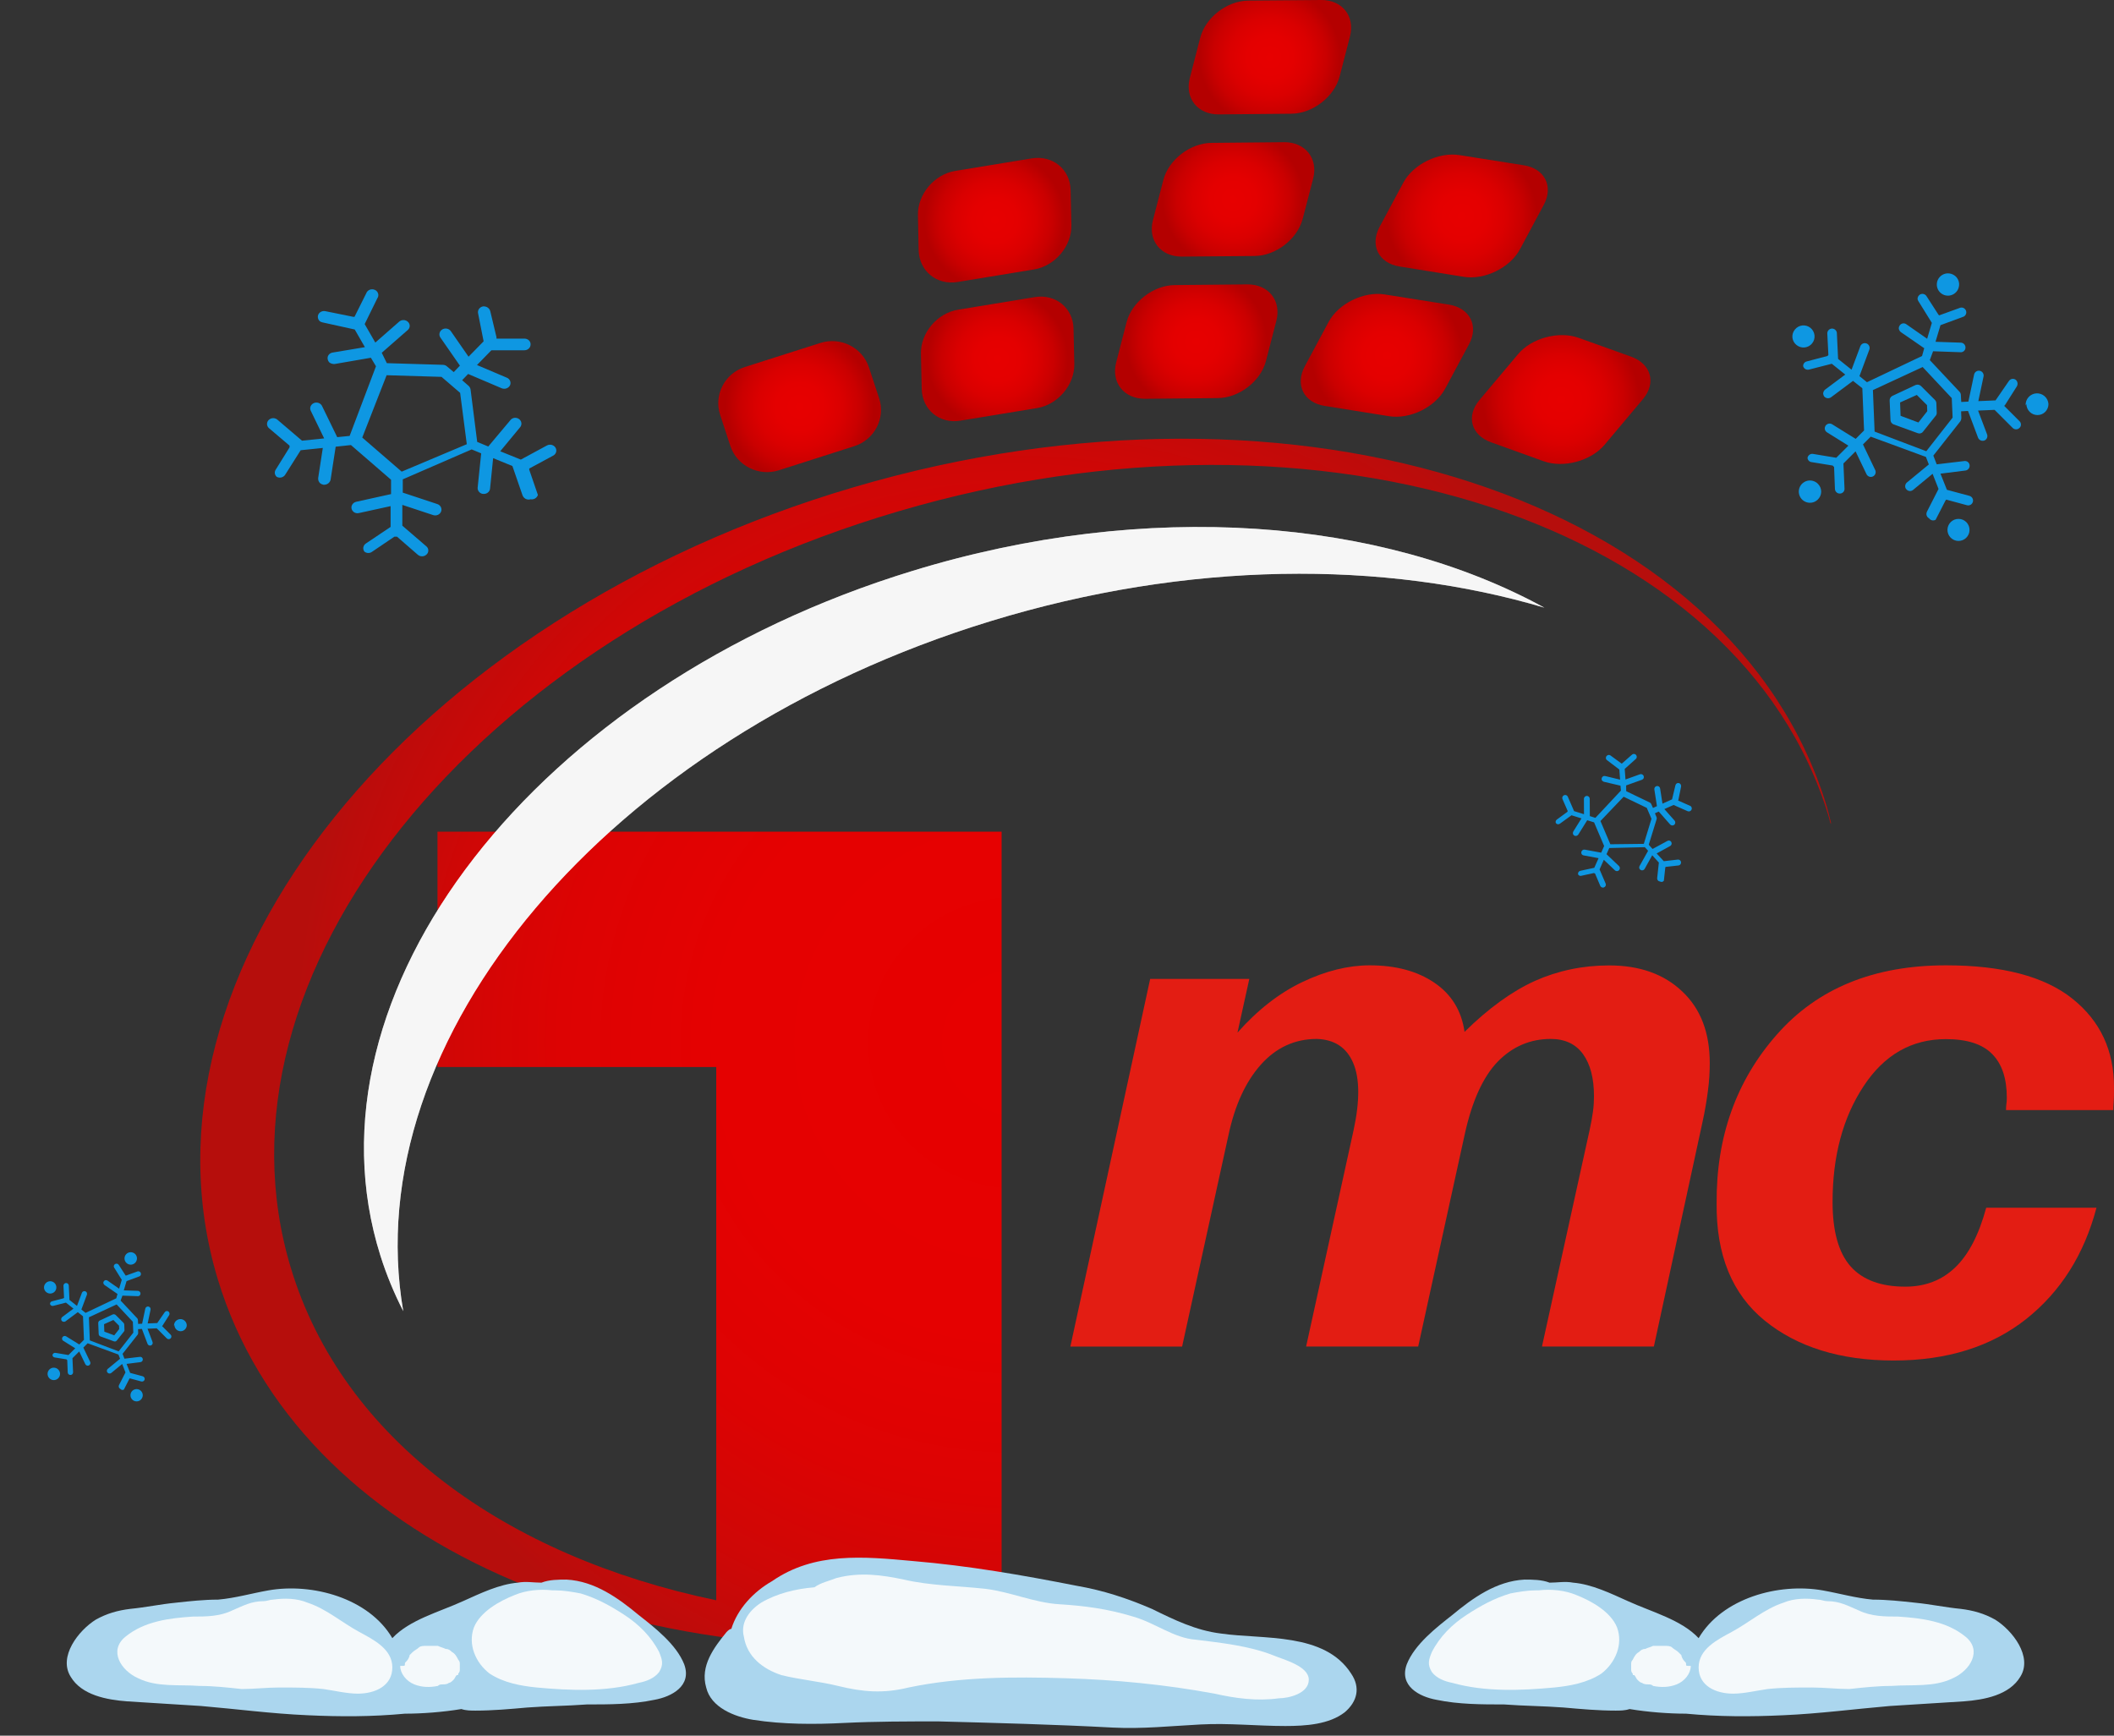 <svg width="95" height="78" viewBox="0 0 95 78" fill="none" xmlns="http://www.w3.org/2000/svg">
<rect x="0" y="0" width="95" height="78" fill="#333333" stroke="none"/>
<path d="M73.309 16.031L70.952 15.185C70.058 14.859 68.827 15.189 68.222 15.912L66.482 17.979C65.873 18.705 66.112 19.558 67.007 19.877L69.363 20.726C70.258 21.049 71.485 20.718 72.098 20L73.834 17.933C74.439 17.21 74.2 16.357 73.309 16.031Z" fill="url(#paint0_radial_530_4637)"/>
<path d="M65.117 13.69L62.228 13.232C61.287 13.083 60.153 13.636 59.706 14.466L58.634 16.464C58.19 17.294 58.591 18.097 59.536 18.243L62.421 18.704C63.362 18.854 64.496 18.301 64.944 17.467L66.016 15.469C66.463 14.643 66.054 13.843 65.117 13.69Z" fill="url(#paint1_radial_530_4637)"/>
<path d="M62.899 11.977L65.788 12.442C66.725 12.588 67.863 12.031 68.306 11.201L69.375 9.206C69.822 8.376 69.417 7.573 68.476 7.427L65.587 6.97C64.646 6.82 63.512 7.377 63.065 8.204L61.993 10.202C61.553 11.028 61.958 11.831 62.899 11.977Z" fill="url(#paint2_radial_530_4637)"/>
<path d="M56.053 12.78L52.787 12.811C51.834 12.818 50.862 13.571 50.627 14.478L50.16 16.284C49.925 17.195 50.511 17.929 51.468 17.921L54.73 17.89C55.683 17.883 56.655 17.133 56.89 16.223L57.357 14.417C57.592 13.51 57.006 12.772 56.053 12.78Z" fill="url(#paint3_radial_530_4637)"/>
<path d="M59.012 8.027C59.243 7.116 58.657 6.383 57.704 6.39L54.441 6.421C53.485 6.429 52.513 7.178 52.278 8.092L51.811 9.894C51.576 10.805 52.162 11.539 53.114 11.531L56.381 11.504C57.334 11.497 58.306 10.744 58.541 9.833L59.012 8.027Z" fill="url(#paint4_radial_530_4637)"/>
<path d="M54.773 5.141L58.036 5.111C58.988 5.103 59.96 4.35 60.199 3.443L60.666 1.637C60.901 0.726 60.315 -0.011 59.362 0L56.096 0.027C55.139 0.035 54.171 0.788 53.936 1.698L53.469 3.504C53.234 4.415 53.82 5.149 54.773 5.141Z" fill="url(#paint5_radial_530_4637)"/>
<path d="M46.5 13.352L43.056 13.917C42.115 14.07 41.362 14.962 41.386 15.903L41.42 17.479C41.444 18.42 42.226 19.062 43.164 18.904L46.604 18.339C47.541 18.186 48.297 17.29 48.278 16.353L48.243 14.777C48.228 13.844 47.441 13.198 46.5 13.352Z" fill="url(#paint6_radial_530_4637)"/>
<path d="M43.033 12.673L46.473 12.108C47.41 11.954 48.166 11.059 48.147 10.121L48.112 8.546C48.093 7.605 47.306 6.967 46.365 7.117L42.925 7.681C41.984 7.835 41.232 8.73 41.251 9.668L41.282 11.243C41.309 12.181 42.092 12.826 43.033 12.673Z" fill="url(#paint7_radial_530_4637)"/>
<path d="M39.048 16.507C38.755 15.616 37.772 15.12 36.865 15.412L33.475 16.492C32.569 16.78 32.068 17.748 32.361 18.64L32.82 20.038C33.113 20.93 34.096 21.425 35.003 21.133L38.393 20.05C39.299 19.762 39.801 18.793 39.508 17.902L39.048 16.507Z" fill="url(#paint8_radial_530_4637)"/>
<path d="M82.087 36.227C77.906 22.436 58.333 16.019 38.37 21.894C18.407 27.765 5.613 43.708 9.79 57.498C13.373 69.317 28.265 75.711 45.011 73.602V73.325V72.579V37.375H19.66V47.95H32.187V71.915C22.719 69.944 15.402 64.672 13.076 56.998C9.081 43.819 21.311 28.584 40.387 22.974C59.467 17.36 78.176 23.493 82.172 36.672C82.203 36.78 82.226 36.887 82.257 36.999H82.288C82.222 36.737 82.164 36.48 82.087 36.227Z" fill="url(#paint9_radial_530_4637)"/>
<path d="M76.753 49.01C76.811 48.58 76.834 48.161 76.834 47.773C76.834 46.409 76.425 45.333 75.6 44.557C74.778 43.773 73.683 43.385 72.314 43.385C71.126 43.385 70.015 43.619 68.978 44.08C67.944 44.549 66.887 45.314 65.815 46.37C65.68 45.421 65.225 44.68 64.457 44.161C63.686 43.638 62.722 43.381 61.553 43.381C60.589 43.381 59.575 43.631 58.529 44.13C57.488 44.626 56.512 45.387 55.61 46.405L56.142 43.992H51.687L48.1 60.514H53.122L55.205 51.016C55.49 49.671 55.976 48.614 56.659 47.846C57.342 47.081 58.182 46.689 59.173 46.689C59.964 46.712 60.512 47.07 60.809 47.765C61.106 48.457 61.114 49.467 60.828 50.789L58.695 60.51H63.732L65.815 51.012C66.143 49.494 66.644 48.395 67.304 47.711C67.967 47.031 68.766 46.689 69.687 46.689C70.324 46.689 70.81 46.916 71.141 47.373C71.469 47.83 71.631 48.457 71.631 49.26C71.631 49.475 71.62 49.709 71.585 49.959C71.55 50.209 71.5 50.486 71.434 50.789L69.294 60.51H74.323L76.499 50.466C76.618 49.932 76.699 49.437 76.753 49.01Z" fill="#E31D13"/>
<path d="M93.126 44.876C91.872 43.877 89.975 43.381 87.448 43.381C84.212 43.381 81.678 44.414 79.854 46.486C78.026 48.557 77.12 51.093 77.143 54.078C77.12 56.399 77.841 58.155 79.303 59.346C80.764 60.533 82.704 61.14 85.099 61.14C87.498 61.14 89.477 60.518 91.043 59.285C92.605 58.047 93.658 56.376 94.213 54.274H89.257C88.929 55.488 88.466 56.38 87.865 56.956C87.271 57.529 86.523 57.821 85.624 57.821C84.521 57.821 83.703 57.517 83.163 56.91C82.627 56.303 82.353 55.342 82.353 54.017C82.353 51.957 82.816 50.224 83.746 48.814C84.671 47.404 85.906 46.697 87.444 46.697C88.393 46.697 89.084 46.916 89.527 47.369C89.967 47.815 90.183 48.464 90.183 49.329C90.183 49.437 90.179 49.536 90.163 49.625C90.152 49.717 90.148 49.801 90.148 49.886H94.969C94.969 49.775 94.973 49.667 94.985 49.548C94.996 49.429 95 49.206 95 48.883C95.008 47.212 94.383 45.878 93.126 44.876Z" fill="#E31D13"/>
<path d="M44.51 27.915C53.381 25.199 62.205 25.168 69.402 27.308C62.097 23.305 51.587 22.413 41.004 25.656C24.073 30.836 13.37 44.614 17.096 56.43C17.369 57.294 17.713 58.124 18.121 58.92C16.019 46.697 27.281 33.191 44.51 27.915Z" fill="#F6F6F6"/>
<path opacity="0.5" d="M44.51 27.915C53.381 25.199 62.205 25.168 69.402 27.308C62.097 23.305 51.587 22.413 41.004 25.656C24.073 30.836 13.37 44.614 17.096 56.43C17.369 57.294 17.713 58.124 18.121 58.92C16.019 46.697 27.281 33.191 44.51 27.915Z" fill="#F6F6F6"/>
<path d="M32.652 73.34C32.723 73.271 32.793 73.201 32.864 73.201C33.146 72.301 33.851 71.539 34.697 71.054C36.601 69.738 38.787 69.946 41.044 70.153C43.512 70.361 45.91 70.777 48.378 71.262C49.577 71.47 50.635 71.816 51.763 72.301C52.751 72.786 53.738 73.271 54.866 73.409C56.77 73.686 59.52 73.34 60.719 75.21C61.142 75.834 61.001 76.457 60.437 76.942C59.732 77.496 58.674 77.565 57.758 77.565C56.488 77.565 55.219 77.427 53.949 77.496C52.609 77.565 51.34 77.704 50 77.635C47.391 77.496 44.782 77.427 42.172 77.358C40.762 77.358 39.352 77.358 37.941 77.427C36.601 77.496 35.191 77.496 33.851 77.288C33.005 77.15 31.947 76.734 31.735 75.834C31.453 74.864 32.088 74.033 32.652 73.34Z" fill="#ABD6EE"/>
<path d="M4.303 72.786C4.797 72.509 5.29 72.37 5.854 72.301C6.56 72.232 7.194 72.093 7.9 72.024C8.534 71.955 9.169 71.885 9.804 71.885C10.579 71.816 11.284 71.608 12.06 71.47C14.035 71.123 16.574 71.816 17.631 73.617C18.407 72.786 19.747 72.439 20.805 71.955C21.581 71.608 22.427 71.193 23.273 71.123C23.626 71.054 23.978 71.123 24.331 71.123C24.683 70.985 25.107 70.985 25.459 70.985C26.729 71.054 27.786 71.816 28.703 72.578C29.408 73.132 30.396 73.894 30.748 74.795C31.101 75.764 30.184 76.249 29.408 76.388C28.421 76.596 27.363 76.596 26.376 76.596C25.459 76.665 24.613 76.665 23.696 76.734C22.92 76.803 22.145 76.873 21.369 76.873C21.157 76.873 20.946 76.873 20.734 76.803C19.888 76.942 18.971 77.011 18.195 77.011C16.715 77.15 15.304 77.15 13.823 77.081C12.201 77.011 10.65 76.803 9.028 76.665C7.9 76.596 6.842 76.526 5.713 76.457C4.797 76.388 3.668 76.18 3.175 75.349C2.611 74.448 3.527 73.271 4.303 72.786Z" fill="#ABD6EE"/>
<path d="M34.203 72.024C34.909 71.608 35.755 71.4 36.601 71.331C36.883 71.123 37.236 71.054 37.589 70.915C38.646 70.638 39.634 70.777 40.621 70.985C41.82 71.262 43.019 71.262 44.288 71.4C45.416 71.539 46.474 72.024 47.602 72.093C48.731 72.162 49.789 72.301 50.917 72.647C51.904 72.924 52.75 73.617 53.738 73.686C54.866 73.825 56.135 73.963 57.193 74.379C57.687 74.587 58.815 74.864 58.815 75.487C58.815 76.111 57.898 76.319 57.475 76.319C56.488 76.457 55.501 76.319 54.584 76.111C52.327 75.695 50.141 75.487 47.885 75.418C45.557 75.349 43.16 75.349 40.833 75.834C39.704 76.111 38.787 76.041 37.659 75.764C36.813 75.557 35.967 75.487 35.12 75.279C34.274 75.002 33.569 74.448 33.428 73.548C33.287 72.994 33.569 72.439 34.203 72.024Z" fill="#F4F9FB"/>
<path d="M21.298 73.132C21.58 72.439 22.427 71.954 23.132 71.677C23.625 71.469 24.26 71.4 24.824 71.469C24.895 71.469 24.895 71.469 24.965 71.469C25.318 71.469 25.741 71.539 26.094 71.608C26.799 71.816 27.434 72.162 28.068 72.578C28.703 72.993 29.267 73.548 29.62 74.24C29.761 74.587 29.831 74.794 29.62 75.141C29.408 75.418 29.056 75.556 28.703 75.626C27.222 76.041 25.6 75.972 24.119 75.834C23.414 75.764 22.638 75.626 22.004 75.21C21.369 74.725 21.016 73.894 21.298 73.132Z" fill="#F4F9FB"/>
<path d="M18.195 74.794C18.195 74.725 18.195 74.725 18.266 74.656C18.337 74.587 18.407 74.448 18.407 74.379C18.478 74.31 18.478 74.31 18.548 74.24C18.619 74.171 18.76 74.102 18.83 74.032C18.901 73.963 19.042 73.963 19.183 73.963C19.324 73.963 19.535 73.963 19.676 73.963C19.817 74.032 19.888 74.032 20.029 74.102C20.17 74.102 20.241 74.171 20.311 74.24C20.452 74.31 20.523 74.448 20.593 74.587C20.664 74.656 20.664 74.725 20.664 74.794C20.664 74.794 20.664 74.794 20.664 74.864C20.664 74.933 20.664 75.002 20.664 75.002C20.664 75.072 20.664 75.141 20.593 75.21C20.593 75.279 20.593 75.279 20.523 75.279C20.452 75.349 20.452 75.418 20.382 75.487C20.311 75.556 20.241 75.626 20.17 75.626C20.099 75.695 19.959 75.695 19.888 75.695C19.817 75.695 19.747 75.695 19.676 75.764C19.324 75.834 18.971 75.834 18.619 75.695C18.266 75.556 17.984 75.21 17.984 74.864C18.195 74.864 18.195 74.864 18.195 74.794Z" fill="#F4F9FB"/>
<path d="M5.643 73.548C6.489 72.855 7.617 72.716 8.675 72.647C9.239 72.647 9.874 72.647 10.438 72.37C10.932 72.162 11.284 71.955 11.849 71.955C11.99 71.955 12.131 71.885 12.272 71.885C12.765 71.816 13.33 71.816 13.823 72.024C14.669 72.301 15.375 72.924 16.15 73.34C16.785 73.686 17.631 74.102 17.631 74.933C17.631 75.764 16.856 76.111 16.08 76.111C15.586 76.111 15.022 75.972 14.528 75.903C13.894 75.834 13.189 75.834 12.554 75.834C11.99 75.834 11.425 75.903 10.861 75.903C10.227 75.834 9.592 75.764 8.957 75.764C8.041 75.695 7.053 75.834 6.207 75.418C5.431 75.072 4.867 74.171 5.643 73.548Z" fill="#F4F9FB"/>
<path d="M89.662 72.786C89.169 72.509 88.675 72.37 88.111 72.301C87.406 72.232 86.771 72.093 86.066 72.024C85.431 71.955 84.796 71.885 84.162 71.885C83.386 71.816 82.681 71.608 81.905 71.47C79.93 71.123 77.392 71.816 76.334 73.617C75.558 72.786 74.218 72.439 73.161 71.955C72.385 71.608 71.539 71.193 70.692 71.123C70.34 71.054 69.987 71.123 69.635 71.123C69.282 70.985 68.859 70.985 68.506 70.985C67.237 71.054 66.179 71.816 65.262 72.578C64.557 73.132 63.57 73.894 63.217 74.795C62.865 75.764 63.781 76.249 64.557 76.388C65.544 76.596 66.602 76.596 67.589 76.596C68.506 76.665 69.352 76.665 70.269 76.734C71.045 76.803 71.821 76.873 72.596 76.873C72.808 76.873 73.019 76.873 73.231 76.803C74.077 76.942 74.994 77.011 75.77 77.011C77.251 77.15 78.661 77.15 80.142 77.081C81.764 77.011 83.316 76.803 84.938 76.665C86.066 76.596 87.124 76.526 88.252 76.457C89.169 76.388 90.297 76.18 90.791 75.349C91.355 74.448 90.438 73.271 89.662 72.786Z" fill="#ABD6EE"/>
<path d="M72.667 73.132C72.385 72.439 71.539 71.954 70.833 71.677C70.34 71.469 69.705 71.4 69.141 71.469C69.07 71.469 69.07 71.469 69 71.469C68.647 71.469 68.224 71.539 67.872 71.608C67.166 71.816 66.532 72.162 65.897 72.578C65.262 72.993 64.698 73.548 64.346 74.24C64.204 74.587 64.134 74.794 64.346 75.141C64.557 75.418 64.91 75.556 65.262 75.626C66.743 76.041 68.365 75.972 69.846 75.834C70.551 75.764 71.327 75.626 71.962 75.21C72.596 74.725 72.949 73.894 72.667 73.132Z" fill="#F4F9FB"/>
<path d="M75.77 74.794C75.77 74.725 75.77 74.725 75.699 74.656C75.629 74.587 75.558 74.448 75.558 74.379C75.488 74.31 75.488 74.31 75.417 74.24C75.347 74.171 75.206 74.102 75.135 74.032C75.065 73.963 74.924 73.963 74.783 73.963C74.641 73.963 74.43 73.963 74.289 73.963C74.148 74.032 74.077 74.032 73.936 74.102C73.795 74.102 73.725 74.171 73.654 74.24C73.513 74.31 73.443 74.448 73.372 74.587C73.302 74.656 73.302 74.725 73.302 74.794C73.302 74.794 73.302 74.794 73.302 74.864C73.302 74.933 73.302 75.002 73.302 75.002C73.302 75.072 73.302 75.141 73.372 75.21C73.372 75.279 73.372 75.279 73.443 75.279C73.513 75.349 73.513 75.418 73.584 75.487C73.654 75.556 73.725 75.626 73.795 75.626C73.866 75.695 74.007 75.695 74.077 75.695C74.148 75.695 74.218 75.695 74.289 75.764C74.641 75.834 74.994 75.834 75.347 75.695C75.699 75.556 75.981 75.21 75.981 74.864C75.77 74.864 75.77 74.864 75.77 74.794Z" fill="#F4F9FB"/>
<path d="M88.323 73.548C87.476 72.855 86.348 72.716 85.29 72.647C84.726 72.647 84.091 72.647 83.527 72.37C83.033 72.162 82.681 71.955 82.117 71.955C81.976 71.955 81.835 71.885 81.694 71.885C81.2 71.816 80.636 71.816 80.142 72.024C79.296 72.301 78.591 72.924 77.815 73.34C77.18 73.686 76.334 74.102 76.334 74.933C76.334 75.764 77.11 76.111 77.885 76.111C78.379 76.111 78.943 75.972 79.437 75.903C80.072 75.834 80.777 75.834 81.412 75.834C81.976 75.834 82.54 75.903 83.104 75.903C83.739 75.834 84.373 75.764 85.008 75.764C85.925 75.695 86.912 75.834 87.758 75.418C88.534 75.072 89.098 74.171 88.323 73.548Z" fill="#F4F9FB"/>
<path d="M24.172 22.241L23.784 21.111V21.055L24.858 20.476C24.89 20.459 24.919 20.436 24.941 20.409C24.964 20.381 24.98 20.35 24.99 20.317C25 20.283 25.002 20.248 24.998 20.214C24.993 20.18 24.981 20.146 24.963 20.116C24.945 20.086 24.92 20.06 24.891 20.039C24.862 20.018 24.829 20.002 24.793 19.993C24.758 19.984 24.72 19.981 24.684 19.986C24.647 19.99 24.612 20.001 24.58 20.018L23.405 20.654L22.48 20.28L23.375 19.197C23.42 19.142 23.439 19.073 23.43 19.005C23.421 18.937 23.383 18.875 23.326 18.832C23.297 18.811 23.265 18.794 23.229 18.785C23.194 18.775 23.157 18.773 23.121 18.777C23.084 18.781 23.049 18.793 23.018 18.81C22.986 18.828 22.959 18.851 22.938 18.879L21.942 20.065L21.445 19.86L21.146 17.497C21.134 17.436 21.103 17.381 21.056 17.338L20.768 17.086L21.037 16.806L22.549 17.45C22.617 17.476 22.693 17.477 22.761 17.453C22.829 17.428 22.885 17.381 22.918 17.319C22.948 17.256 22.95 17.184 22.924 17.119C22.898 17.055 22.846 17.002 22.778 16.974L21.435 16.404L22.082 15.741H23.565C23.637 15.741 23.706 15.715 23.758 15.668C23.81 15.621 23.841 15.557 23.843 15.489C23.846 15.454 23.841 15.419 23.829 15.387C23.817 15.354 23.797 15.324 23.772 15.298C23.747 15.273 23.716 15.253 23.682 15.239C23.648 15.225 23.612 15.218 23.575 15.218H22.311C22.314 15.196 22.314 15.174 22.311 15.153L22.032 13.985C22.015 13.918 21.972 13.858 21.912 13.819C21.851 13.779 21.777 13.762 21.703 13.77C21.667 13.777 21.633 13.79 21.603 13.809C21.572 13.829 21.546 13.853 21.526 13.882C21.505 13.911 21.491 13.943 21.484 13.976C21.477 14.01 21.477 14.045 21.484 14.079L21.733 15.339L21.056 16.03L20.26 14.882C20.219 14.824 20.155 14.783 20.083 14.769C20.01 14.755 19.934 14.769 19.872 14.807C19.81 14.845 19.767 14.905 19.752 14.974C19.737 15.042 19.751 15.113 19.792 15.171L20.668 16.432L20.39 16.722L20.091 16.47C20.043 16.424 19.979 16.398 19.912 16.395L17.384 16.32L17.155 15.853L18.329 14.826C18.355 14.802 18.376 14.774 18.39 14.743C18.405 14.711 18.412 14.678 18.412 14.644C18.412 14.61 18.405 14.576 18.39 14.545C18.376 14.513 18.355 14.485 18.329 14.461C18.303 14.437 18.272 14.417 18.238 14.403C18.204 14.39 18.167 14.383 18.13 14.383C18.093 14.383 18.056 14.39 18.022 14.403C17.988 14.417 17.957 14.437 17.931 14.461L16.866 15.395L16.388 14.564L16.956 13.406C16.978 13.375 16.992 13.34 16.999 13.303C17.005 13.266 17.003 13.228 16.992 13.192C16.982 13.156 16.963 13.123 16.938 13.094C16.912 13.065 16.88 13.042 16.844 13.026C16.808 13.01 16.769 13.001 16.729 13C16.689 12.999 16.65 13.007 16.613 13.021C16.577 13.036 16.544 13.058 16.517 13.086C16.49 13.114 16.47 13.146 16.458 13.182L15.931 14.237C15.931 14.237 15.931 14.237 15.871 14.237L14.627 13.985C14.591 13.977 14.553 13.975 14.517 13.981C14.48 13.986 14.445 13.998 14.414 14.017C14.382 14.035 14.355 14.059 14.333 14.087C14.312 14.115 14.296 14.148 14.288 14.181C14.279 14.226 14.281 14.273 14.295 14.317C14.309 14.361 14.334 14.401 14.368 14.434C14.406 14.461 14.45 14.481 14.497 14.489L15.941 14.807L16.398 15.601L14.945 15.844C14.91 15.849 14.876 15.862 14.845 15.88C14.815 15.898 14.789 15.922 14.768 15.95C14.748 15.977 14.733 16.009 14.726 16.042C14.719 16.075 14.719 16.109 14.726 16.143C14.736 16.199 14.764 16.251 14.806 16.292C14.874 16.341 14.959 16.365 15.045 16.357L16.667 16.077L16.896 16.46L15.712 19.589L15.154 19.645L14.467 18.235C14.435 18.174 14.379 18.128 14.312 18.106C14.244 18.083 14.169 18.086 14.104 18.114C14.039 18.142 13.987 18.192 13.96 18.255C13.933 18.317 13.933 18.387 13.96 18.449L14.567 19.701L13.572 19.804L12.477 18.87C12.451 18.845 12.42 18.825 12.386 18.812C12.351 18.798 12.315 18.791 12.278 18.791C12.241 18.791 12.204 18.798 12.17 18.812C12.136 18.825 12.105 18.845 12.079 18.87C12.028 18.919 12 18.984 12 19.052C12 19.12 12.028 19.185 12.079 19.234V19.234L13.014 20.028C13.009 20.052 13.009 20.078 13.014 20.102L12.387 21.111C12.355 21.161 12.342 21.22 12.351 21.278C12.36 21.336 12.391 21.389 12.437 21.429C12.501 21.463 12.576 21.472 12.646 21.455C12.717 21.437 12.778 21.394 12.815 21.335L13.512 20.233L14.507 20.13L14.298 21.485C14.294 21.527 14.3 21.57 14.315 21.611C14.331 21.651 14.355 21.688 14.388 21.718C14.431 21.751 14.482 21.773 14.537 21.784C14.61 21.79 14.683 21.77 14.742 21.729C14.801 21.687 14.841 21.627 14.856 21.559L15.085 20.074L15.771 20L17.573 21.559V22.204L16.01 22.549C15.974 22.557 15.94 22.571 15.91 22.592C15.88 22.612 15.854 22.637 15.835 22.667C15.815 22.697 15.802 22.729 15.796 22.764C15.791 22.798 15.792 22.833 15.801 22.867C15.814 22.917 15.842 22.962 15.881 22.998C15.915 23.027 15.957 23.048 16.002 23.058C16.048 23.067 16.095 23.066 16.14 23.054L17.553 22.745V23.679L16.438 24.427C16.379 24.468 16.34 24.529 16.328 24.597C16.317 24.665 16.335 24.735 16.378 24.791C16.427 24.83 16.489 24.851 16.553 24.851C16.616 24.851 16.678 24.83 16.727 24.791L17.722 24.118H17.841L18.767 24.922C18.793 24.946 18.824 24.966 18.858 24.98C18.892 24.993 18.929 25 18.966 25C19.003 25 19.04 24.993 19.074 24.98C19.108 24.966 19.139 24.946 19.165 24.922C19.192 24.898 19.212 24.87 19.227 24.838C19.241 24.807 19.248 24.773 19.248 24.739C19.248 24.705 19.241 24.672 19.227 24.64C19.212 24.609 19.192 24.581 19.165 24.557L18.08 23.623V22.689L19.464 23.147C19.534 23.171 19.611 23.167 19.678 23.137C19.745 23.108 19.797 23.054 19.822 22.988C19.847 22.923 19.844 22.85 19.812 22.787C19.78 22.724 19.723 22.676 19.653 22.652L18.1 22.138V21.541L21.196 20.196L21.624 20.373L21.465 21.914C21.461 21.954 21.467 21.994 21.483 22.031C21.498 22.069 21.523 22.102 21.554 22.129C21.596 22.169 21.653 22.192 21.713 22.195C21.75 22.198 21.787 22.195 21.822 22.186C21.858 22.176 21.891 22.16 21.919 22.138C21.948 22.116 21.972 22.09 21.99 22.059C22.007 22.029 22.018 21.995 22.022 21.961L22.161 20.588L23.027 20.943L23.485 22.269C23.503 22.311 23.53 22.349 23.565 22.381C23.601 22.413 23.647 22.435 23.696 22.445C23.745 22.455 23.796 22.452 23.843 22.437C23.914 22.449 23.987 22.435 24.048 22.399C24.109 22.363 24.153 22.306 24.172 22.241ZM18.051 21.195L16.279 19.663L17.374 16.862L19.842 16.936L20.678 17.655L20.977 19.962L18.051 21.195Z" fill="#0E97E2"/>
<path d="M81.702 21.75C81.633 21.677 81.545 21.627 81.448 21.605C81.352 21.582 81.25 21.589 81.157 21.625C81.064 21.661 80.984 21.723 80.927 21.804C80.87 21.886 80.838 21.982 80.835 22.081C80.833 22.181 80.861 22.279 80.914 22.363C80.967 22.446 81.045 22.512 81.136 22.552C81.227 22.592 81.328 22.604 81.426 22.586C81.523 22.569 81.614 22.522 81.685 22.453C81.733 22.408 81.771 22.354 81.798 22.294C81.825 22.235 81.839 22.17 81.841 22.105C81.842 22.039 81.831 21.974 81.807 21.913C81.783 21.852 81.747 21.797 81.702 21.75Z" fill="#0E97E2"/>
<path d="M87.034 18.544L87.017 18.113C87.013 18.062 86.992 18.014 86.957 17.977L86.336 17.356C86.304 17.323 86.263 17.3 86.219 17.29C86.174 17.281 86.127 17.284 86.085 17.301L85.038 17.792C85.001 17.811 84.969 17.841 84.948 17.878C84.927 17.915 84.916 17.956 84.918 17.999L84.956 18.877C84.958 18.92 84.972 18.962 84.997 18.997C85.022 19.032 85.058 19.058 85.098 19.073L86.177 19.465C86.219 19.483 86.265 19.486 86.309 19.474C86.352 19.462 86.391 19.436 86.417 19.4L86.968 18.708C86.991 18.687 87.008 18.662 87.02 18.633C87.031 18.605 87.036 18.575 87.034 18.544V18.544ZM85.409 18.686L85.387 18.086L86.139 17.748L86.597 18.206L86.608 18.479L86.21 18.986L85.409 18.686Z" fill="#0E97E2"/>
<path d="M91.062 18.157C91.064 18.288 91.116 18.413 91.209 18.506C91.302 18.599 91.427 18.652 91.558 18.653C91.624 18.653 91.688 18.641 91.749 18.616C91.809 18.591 91.864 18.555 91.91 18.509C91.956 18.462 91.993 18.407 92.017 18.347C92.042 18.287 92.055 18.222 92.055 18.157C92.05 18.09 92.033 18.024 92.003 17.963C91.973 17.903 91.932 17.849 91.881 17.804C91.831 17.759 91.772 17.725 91.708 17.704C91.644 17.682 91.577 17.673 91.509 17.677C91.442 17.681 91.376 17.699 91.316 17.729C91.255 17.758 91.201 17.8 91.157 17.85C91.112 17.901 91.078 17.96 91.056 18.024C91.034 18.087 91.025 18.155 91.03 18.222L91.062 18.157Z" fill="#0E97E2"/>
<path d="M81.358 14.733C81.307 14.692 81.249 14.661 81.186 14.643C81.124 14.624 81.058 14.618 80.993 14.626C80.928 14.633 80.865 14.653 80.808 14.684C80.751 14.716 80.701 14.758 80.66 14.809C80.618 14.86 80.587 14.918 80.567 14.981C80.548 15.044 80.542 15.11 80.549 15.175C80.556 15.24 80.577 15.303 80.609 15.36C80.641 15.417 80.684 15.467 80.737 15.507C80.839 15.59 80.97 15.628 81.101 15.614C81.232 15.599 81.352 15.534 81.434 15.431C81.517 15.328 81.555 15.197 81.541 15.066C81.526 14.935 81.461 14.816 81.358 14.733Z" fill="#0E97E2"/>
<path d="M86.984 23.358L87.431 22.486L87.464 22.453L88.391 22.704C88.418 22.711 88.447 22.713 88.476 22.71C88.504 22.706 88.531 22.697 88.556 22.683C88.581 22.669 88.603 22.65 88.62 22.627C88.638 22.604 88.65 22.579 88.658 22.551C88.665 22.523 88.668 22.495 88.664 22.466C88.66 22.438 88.651 22.411 88.637 22.386C88.623 22.361 88.604 22.339 88.581 22.322C88.559 22.304 88.533 22.291 88.505 22.284L87.491 22.011L87.202 21.286L88.326 21.145C88.382 21.137 88.433 21.108 88.467 21.063C88.502 21.018 88.518 20.961 88.511 20.905C88.508 20.876 88.5 20.849 88.486 20.824C88.472 20.799 88.453 20.777 88.431 20.76C88.409 20.743 88.383 20.73 88.355 20.723C88.328 20.716 88.299 20.715 88.271 20.719L87.033 20.866L86.881 20.474L88.097 18.931C88.125 18.889 88.14 18.84 88.14 18.789L88.129 18.484L88.44 18.468L88.892 19.672C88.914 19.725 88.955 19.767 89.007 19.79C89.058 19.813 89.117 19.816 89.171 19.798C89.224 19.778 89.267 19.737 89.291 19.685C89.314 19.633 89.316 19.573 89.296 19.52L88.892 18.451L89.634 18.419L90.446 19.231C90.486 19.27 90.539 19.293 90.595 19.294C90.651 19.295 90.705 19.274 90.746 19.236C90.768 19.218 90.785 19.195 90.798 19.169C90.81 19.143 90.817 19.115 90.818 19.086C90.819 19.057 90.814 19.029 90.804 19.002C90.793 18.976 90.777 18.951 90.757 18.931L90.065 18.239C90.079 18.228 90.092 18.215 90.103 18.201L90.632 17.366C90.662 17.318 90.673 17.26 90.663 17.203C90.653 17.147 90.622 17.096 90.577 17.061C90.553 17.045 90.527 17.034 90.499 17.029C90.471 17.023 90.442 17.023 90.415 17.029C90.387 17.034 90.36 17.045 90.337 17.061C90.313 17.077 90.293 17.097 90.277 17.121L89.677 17.993L88.903 18.026L89.138 16.919C89.149 16.863 89.138 16.804 89.106 16.756C89.075 16.708 89.025 16.675 88.969 16.663C88.912 16.652 88.854 16.663 88.806 16.695C88.758 16.726 88.724 16.776 88.713 16.832L88.456 18.048L88.135 18.064L88.118 17.753C88.119 17.701 88.099 17.65 88.064 17.612L86.723 16.183L86.87 15.785L88.113 15.829C88.141 15.83 88.169 15.825 88.195 15.814C88.221 15.804 88.245 15.788 88.264 15.768C88.284 15.748 88.3 15.725 88.311 15.698C88.321 15.672 88.326 15.645 88.326 15.616C88.326 15.588 88.32 15.559 88.309 15.533C88.299 15.506 88.283 15.482 88.262 15.461C88.242 15.441 88.218 15.425 88.191 15.414C88.165 15.403 88.136 15.398 88.107 15.398L86.979 15.36L87.202 14.613L88.189 14.248C88.219 14.242 88.248 14.229 88.273 14.211C88.298 14.193 88.319 14.17 88.334 14.143C88.349 14.116 88.359 14.086 88.362 14.056C88.364 14.025 88.36 13.994 88.35 13.965C88.34 13.936 88.323 13.909 88.302 13.887C88.281 13.865 88.255 13.847 88.226 13.836C88.198 13.824 88.167 13.819 88.136 13.821C88.105 13.822 88.075 13.83 88.047 13.845L87.142 14.172C87.142 14.172 87.142 14.172 87.11 14.139L86.575 13.31C86.561 13.286 86.541 13.264 86.518 13.248C86.495 13.231 86.468 13.219 86.44 13.212C86.412 13.205 86.383 13.204 86.355 13.209C86.327 13.214 86.3 13.224 86.276 13.239C86.244 13.26 86.218 13.289 86.2 13.322C86.182 13.355 86.172 13.392 86.172 13.43C86.177 13.467 86.189 13.503 86.21 13.534L86.815 14.51L86.603 15.224L85.665 14.57C85.642 14.553 85.617 14.542 85.589 14.536C85.562 14.53 85.534 14.529 85.506 14.534C85.479 14.54 85.453 14.55 85.429 14.566C85.406 14.581 85.386 14.601 85.371 14.624C85.343 14.662 85.328 14.708 85.327 14.755C85.335 14.821 85.368 14.882 85.42 14.924L86.472 15.649L86.374 15.998L83.899 17.176L83.561 16.903L84.008 15.704C84.025 15.651 84.021 15.593 83.997 15.543C83.973 15.493 83.931 15.454 83.879 15.434C83.827 15.415 83.769 15.416 83.718 15.437C83.667 15.459 83.626 15.5 83.604 15.551L83.206 16.614L82.601 16.129L82.547 14.984C82.547 14.955 82.541 14.927 82.531 14.9C82.52 14.874 82.504 14.849 82.483 14.829C82.463 14.809 82.439 14.793 82.412 14.782C82.386 14.771 82.357 14.766 82.329 14.766C82.272 14.767 82.219 14.789 82.179 14.829C82.139 14.869 82.117 14.922 82.116 14.979V14.979L82.165 15.954C82.148 15.966 82.133 15.981 82.121 15.998L81.189 16.243C81.142 16.255 81.101 16.282 81.072 16.321C81.043 16.36 81.028 16.408 81.031 16.456C81.046 16.511 81.082 16.557 81.13 16.586C81.18 16.614 81.238 16.623 81.293 16.609L82.318 16.347L82.923 16.832L82.018 17.508C81.99 17.531 81.968 17.559 81.953 17.591C81.938 17.623 81.93 17.658 81.93 17.694C81.935 17.736 81.95 17.777 81.974 17.814C82.011 17.857 82.062 17.886 82.118 17.894C82.175 17.902 82.232 17.889 82.279 17.857L83.272 17.116L83.691 17.448L83.768 19.345L83.392 19.722L82.334 19.067C82.31 19.052 82.283 19.042 82.254 19.037C82.226 19.032 82.197 19.033 82.169 19.04C82.141 19.047 82.115 19.059 82.092 19.076C82.069 19.092 82.049 19.114 82.034 19.138C82.012 19.174 82.001 19.216 82.001 19.258C82.003 19.294 82.014 19.329 82.033 19.36C82.052 19.39 82.079 19.416 82.11 19.433L83.064 20.027L82.519 20.572L81.473 20.398C81.416 20.389 81.359 20.403 81.313 20.437C81.267 20.471 81.236 20.521 81.227 20.578C81.231 20.627 81.253 20.673 81.287 20.708C81.323 20.743 81.369 20.764 81.418 20.768L82.356 20.921L82.421 20.986L82.459 21.962C82.459 21.991 82.465 22.02 82.475 22.046C82.486 22.073 82.502 22.097 82.523 22.117C82.543 22.137 82.567 22.154 82.594 22.164C82.62 22.175 82.649 22.181 82.677 22.18C82.706 22.181 82.733 22.176 82.76 22.165C82.786 22.155 82.809 22.139 82.829 22.119C82.849 22.1 82.865 22.076 82.875 22.05C82.885 22.024 82.891 21.996 82.89 21.968L82.841 20.828L83.386 20.283L83.877 21.308C83.901 21.36 83.946 21.4 84 21.42C84.054 21.439 84.114 21.436 84.166 21.412C84.218 21.387 84.258 21.343 84.277 21.289C84.297 21.234 84.294 21.175 84.269 21.123L83.719 19.972L84.068 19.623L86.548 20.534L86.679 20.872L85.692 21.684C85.667 21.706 85.647 21.732 85.634 21.763C85.621 21.793 85.615 21.826 85.616 21.859C85.616 21.905 85.633 21.95 85.665 21.984C85.683 22.006 85.705 22.025 85.73 22.039C85.755 22.052 85.782 22.061 85.811 22.064C85.839 22.067 85.868 22.065 85.895 22.056C85.923 22.048 85.948 22.035 85.97 22.017L86.848 21.292L87.115 21.973L86.592 22.998C86.577 23.033 86.57 23.07 86.57 23.107C86.572 23.146 86.583 23.184 86.605 23.216C86.626 23.249 86.655 23.275 86.69 23.293C86.722 23.338 86.77 23.37 86.824 23.382C86.879 23.394 86.936 23.386 86.984 23.358ZM84.242 19.395L84.166 17.53L86.401 16.494L87.709 17.89L87.748 18.767L86.564 20.278L84.242 19.395Z" fill="#0E97E2"/>
<path d="M88.195 24.274C88.255 24.25 88.31 24.214 88.357 24.169C88.404 24.124 88.441 24.07 88.467 24.01C88.493 23.95 88.507 23.886 88.507 23.821C88.508 23.756 88.497 23.691 88.473 23.631C88.449 23.57 88.413 23.515 88.368 23.468C88.322 23.422 88.268 23.384 88.209 23.358C88.149 23.332 88.085 23.319 88.019 23.318C87.954 23.317 87.89 23.328 87.829 23.352C87.769 23.377 87.714 23.412 87.667 23.457C87.62 23.503 87.583 23.557 87.557 23.617C87.531 23.676 87.517 23.741 87.516 23.806C87.516 23.871 87.527 23.935 87.551 23.996C87.575 24.056 87.611 24.111 87.656 24.158C87.702 24.205 87.756 24.242 87.815 24.268C87.875 24.294 87.939 24.308 88.004 24.309C88.07 24.31 88.134 24.298 88.195 24.274V24.274Z" fill="#0E97E2"/>
<path d="M88.02 12.923C88.039 12.861 88.045 12.796 88.039 12.731C88.032 12.666 88.013 12.603 87.982 12.546C87.951 12.489 87.909 12.438 87.859 12.397C87.808 12.356 87.75 12.326 87.688 12.307C87.593 12.277 87.491 12.277 87.395 12.305C87.3 12.334 87.215 12.39 87.152 12.467C87.088 12.544 87.049 12.638 87.04 12.737C87.03 12.836 87.05 12.936 87.097 13.024C87.145 13.111 87.217 13.183 87.305 13.229C87.394 13.276 87.493 13.295 87.593 13.284C87.692 13.273 87.785 13.233 87.861 13.169C87.938 13.104 87.993 13.019 88.02 12.923Z" fill="#0E97E2"/>
<path d="M74.771 39.581L74.836 38.984L74.847 38.958L75.426 38.893C75.443 38.891 75.46 38.886 75.475 38.877C75.49 38.869 75.504 38.858 75.515 38.844C75.526 38.83 75.534 38.815 75.539 38.798C75.544 38.781 75.546 38.763 75.544 38.746C75.542 38.729 75.537 38.712 75.529 38.697C75.521 38.681 75.51 38.668 75.497 38.657C75.483 38.646 75.468 38.638 75.451 38.633C75.435 38.628 75.417 38.626 75.4 38.628L74.768 38.701L74.448 38.353L75.053 38.02C75.083 38.003 75.106 37.975 75.116 37.941C75.126 37.908 75.123 37.872 75.106 37.842C75.099 37.826 75.088 37.813 75.075 37.801C75.062 37.79 75.047 37.782 75.03 37.777C75.014 37.773 74.996 37.771 74.979 37.773C74.962 37.776 74.946 37.781 74.931 37.79L74.263 38.152L74.092 37.962L74.447 36.811C74.455 36.781 74.453 36.749 74.442 36.721L74.37 36.549L74.542 36.47L75.057 37.055C75.081 37.079 75.113 37.094 75.147 37.096C75.181 37.097 75.215 37.086 75.242 37.063C75.267 37.04 75.283 37.007 75.285 36.972C75.287 36.937 75.275 36.903 75.253 36.877L74.794 36.359L75.207 36.174L75.841 36.454C75.872 36.468 75.907 36.469 75.939 36.457C75.971 36.445 75.997 36.421 76.012 36.39C76.02 36.375 76.025 36.358 76.027 36.34C76.028 36.322 76.026 36.305 76.02 36.288C76.015 36.272 76.006 36.257 75.994 36.244C75.983 36.231 75.968 36.221 75.952 36.214L75.412 35.975C75.418 35.966 75.422 35.956 75.425 35.945L75.545 35.351C75.552 35.317 75.545 35.281 75.528 35.251C75.51 35.221 75.481 35.2 75.448 35.19C75.431 35.186 75.414 35.186 75.397 35.189C75.38 35.192 75.364 35.198 75.349 35.208C75.335 35.217 75.322 35.229 75.312 35.244C75.302 35.258 75.295 35.274 75.291 35.291L75.14 35.922L74.709 36.115L74.603 35.432C74.598 35.397 74.579 35.367 74.551 35.346C74.522 35.326 74.487 35.318 74.453 35.324C74.418 35.33 74.388 35.35 74.367 35.379C74.347 35.407 74.339 35.443 74.344 35.478L74.461 36.228L74.282 36.309L74.206 36.136C74.195 36.106 74.173 36.081 74.145 36.067L73.079 35.555L73.076 35.296L73.789 35.041C73.805 35.035 73.82 35.026 73.832 35.014C73.845 35.003 73.855 34.989 73.862 34.973C73.869 34.957 73.873 34.94 73.873 34.923C73.873 34.906 73.87 34.889 73.864 34.873C73.858 34.856 73.848 34.841 73.837 34.828C73.825 34.816 73.81 34.806 73.794 34.799C73.779 34.792 73.761 34.788 73.744 34.788C73.727 34.788 73.71 34.791 73.693 34.797L73.047 35.029L73.012 34.554L73.492 34.124C73.508 34.114 73.521 34.1 73.531 34.084C73.542 34.069 73.549 34.051 73.551 34.032C73.554 34.013 73.553 33.994 73.548 33.976C73.543 33.958 73.534 33.941 73.522 33.927C73.51 33.913 73.495 33.901 73.478 33.893C73.461 33.885 73.443 33.881 73.424 33.881C73.406 33.881 73.387 33.885 73.37 33.893C73.353 33.901 73.338 33.912 73.325 33.926L72.883 34.316C72.883 34.316 72.883 34.316 72.858 34.304L72.377 33.953C72.364 33.942 72.348 33.934 72.331 33.93C72.314 33.925 72.297 33.925 72.28 33.927C72.263 33.929 72.246 33.935 72.231 33.944C72.216 33.953 72.203 33.965 72.192 33.98C72.179 33.999 72.171 34.02 72.167 34.044C72.164 34.066 72.167 34.09 72.175 34.111C72.185 34.132 72.2 34.149 72.219 34.162L72.771 34.582L72.805 35.036L72.133 34.874C72.117 34.87 72.1 34.869 72.083 34.872C72.066 34.874 72.05 34.881 72.036 34.89C72.021 34.899 72.009 34.911 71.999 34.925C71.989 34.939 71.982 34.954 71.978 34.971C71.971 34.999 71.972 35.028 71.982 35.055C72.001 35.091 72.033 35.118 72.071 35.131L72.822 35.307L72.842 35.528L71.695 36.754L71.445 36.675L71.44 35.892C71.438 35.858 71.424 35.826 71.399 35.803C71.375 35.779 71.343 35.767 71.309 35.767C71.275 35.768 71.243 35.781 71.219 35.805C71.194 35.829 71.18 35.861 71.179 35.895L71.182 36.59L70.736 36.45L70.458 35.81C70.452 35.794 70.443 35.779 70.431 35.766C70.419 35.753 70.405 35.743 70.389 35.736C70.373 35.729 70.356 35.725 70.339 35.725C70.322 35.725 70.304 35.728 70.288 35.735C70.256 35.748 70.231 35.773 70.217 35.804C70.203 35.836 70.202 35.871 70.213 35.904V35.904L70.451 36.448C70.444 36.459 70.439 36.47 70.436 36.483L69.961 36.832C69.937 36.849 69.92 36.874 69.912 36.902C69.904 36.931 69.906 36.961 69.918 36.988C69.938 37.016 69.968 37.035 70.002 37.04C70.036 37.045 70.07 37.037 70.099 37.016L70.622 36.637L71.069 36.778L70.702 37.366C70.692 37.385 70.685 37.406 70.684 37.427C70.682 37.449 70.685 37.471 70.693 37.491C70.705 37.514 70.722 37.534 70.743 37.549C70.773 37.566 70.809 37.571 70.842 37.563C70.876 37.554 70.906 37.534 70.925 37.506L71.327 36.861L71.636 36.956L72.088 38.019L71.956 38.318L71.217 38.182C71.2 38.179 71.182 38.179 71.165 38.183C71.148 38.187 71.132 38.194 71.118 38.204C71.103 38.214 71.091 38.227 71.082 38.241C71.072 38.256 71.066 38.273 71.062 38.29C71.058 38.316 71.06 38.342 71.07 38.366C71.078 38.386 71.092 38.403 71.109 38.416C71.127 38.43 71.147 38.438 71.169 38.441L71.837 38.565L71.645 38.998L71.016 39.133C70.982 39.141 70.953 39.162 70.934 39.191C70.915 39.221 70.909 39.257 70.916 39.291C70.928 39.318 70.951 39.339 70.978 39.351C71.005 39.364 71.036 39.365 71.065 39.356L71.628 39.233L71.679 39.255L71.911 39.802C71.917 39.819 71.926 39.834 71.938 39.846C71.95 39.859 71.964 39.869 71.98 39.876C71.996 39.883 72.013 39.887 72.03 39.887C72.047 39.888 72.065 39.884 72.081 39.878C72.097 39.872 72.112 39.862 72.124 39.851C72.137 39.839 72.147 39.825 72.154 39.809C72.161 39.793 72.164 39.776 72.165 39.759C72.165 39.742 72.162 39.725 72.156 39.709L71.882 39.071L72.074 38.638L72.572 39.112C72.597 39.136 72.631 39.149 72.665 39.148C72.7 39.147 72.733 39.132 72.757 39.106C72.782 39.08 72.795 39.046 72.794 39.011C72.793 38.975 72.779 38.942 72.754 38.918L72.195 38.387L72.317 38.11L73.916 38.071L74.063 38.234L73.68 38.918C73.67 38.936 73.665 38.956 73.664 38.976C73.663 38.996 73.666 39.016 73.674 39.035C73.684 39.061 73.704 39.083 73.729 39.095C73.744 39.104 73.76 39.109 73.777 39.112C73.794 39.114 73.812 39.113 73.829 39.108C73.845 39.103 73.861 39.095 73.875 39.085C73.888 39.074 73.9 39.06 73.909 39.045L74.249 38.435L74.547 38.763L74.471 39.464C74.471 39.487 74.474 39.51 74.483 39.531C74.492 39.553 74.507 39.572 74.525 39.586C74.544 39.6 74.567 39.608 74.59 39.61C74.618 39.629 74.652 39.636 74.686 39.631C74.719 39.626 74.749 39.608 74.771 39.581ZM72.367 37.94L71.922 36.896L72.964 35.804L74.004 36.305L74.215 36.796L73.871 37.922L72.367 37.94Z" fill="#0E97E2"/>
<path d="M2.621 61.55C2.583 61.51 2.534 61.481 2.48 61.469C2.426 61.457 2.369 61.461 2.318 61.48C2.266 61.5 2.221 61.535 2.189 61.58C2.157 61.626 2.139 61.679 2.138 61.735C2.137 61.79 2.152 61.845 2.182 61.892C2.212 61.938 2.255 61.975 2.306 61.997C2.356 62.02 2.413 62.026 2.467 62.016C2.522 62.007 2.572 61.981 2.612 61.942C2.638 61.917 2.66 61.887 2.675 61.854C2.69 61.82 2.698 61.784 2.699 61.748C2.699 61.712 2.693 61.675 2.68 61.641C2.666 61.607 2.646 61.576 2.621 61.55Z" fill="#0E97E2"/>
<path d="M5.593 59.763L5.584 59.523C5.582 59.495 5.57 59.468 5.551 59.447L5.204 59.1C5.187 59.082 5.164 59.069 5.139 59.064C5.114 59.059 5.088 59.061 5.065 59.07L4.481 59.344C4.46 59.355 4.443 59.371 4.431 59.392C4.419 59.412 4.413 59.435 4.414 59.459L4.435 59.948C4.436 59.972 4.444 59.996 4.458 60.015C4.472 60.035 4.492 60.05 4.514 60.058L5.116 60.277C5.139 60.286 5.165 60.288 5.189 60.282C5.214 60.275 5.235 60.26 5.25 60.24L5.557 59.854C5.569 59.843 5.579 59.829 5.586 59.813C5.592 59.797 5.595 59.78 5.593 59.763V59.763ZM4.688 59.842L4.676 59.508L5.095 59.319L5.35 59.575L5.356 59.727L5.134 60.009L4.688 59.842Z" fill="#0E97E2"/>
<path d="M7.839 59.547C7.84 59.62 7.869 59.69 7.921 59.742C7.973 59.794 8.043 59.823 8.116 59.824C8.152 59.824 8.188 59.817 8.222 59.803C8.256 59.789 8.286 59.769 8.312 59.743C8.338 59.718 8.358 59.687 8.372 59.653C8.386 59.62 8.393 59.584 8.393 59.547C8.39 59.51 8.38 59.473 8.364 59.439C8.347 59.406 8.324 59.375 8.296 59.35C8.268 59.326 8.235 59.307 8.199 59.294C8.164 59.282 8.126 59.277 8.089 59.28C8.051 59.282 8.014 59.292 7.981 59.309C7.947 59.325 7.917 59.348 7.892 59.376C7.867 59.404 7.848 59.437 7.836 59.473C7.824 59.508 7.819 59.546 7.821 59.584L7.839 59.547Z" fill="#0E97E2"/>
<path d="M2.43 57.639C2.401 57.616 2.369 57.599 2.334 57.588C2.299 57.578 2.262 57.575 2.226 57.579C2.19 57.583 2.155 57.594 2.123 57.611C2.091 57.629 2.063 57.653 2.041 57.681C2.017 57.709 1.999 57.742 1.989 57.777C1.978 57.812 1.975 57.848 1.979 57.885C1.983 57.921 1.994 57.956 2.012 57.988C2.03 58.02 2.054 58.048 2.083 58.07C2.14 58.116 2.213 58.137 2.286 58.129C2.359 58.121 2.426 58.085 2.472 58.028C2.518 57.97 2.539 57.897 2.531 57.824C2.523 57.751 2.487 57.684 2.43 57.639Z" fill="#0E97E2"/>
<path d="M5.566 62.447L5.815 61.96L5.833 61.942L6.35 62.082C6.365 62.086 6.381 62.087 6.397 62.085C6.413 62.083 6.428 62.078 6.442 62.07C6.456 62.062 6.468 62.052 6.478 62.039C6.488 62.026 6.495 62.012 6.499 61.997C6.503 61.981 6.504 61.965 6.502 61.95C6.5 61.934 6.495 61.919 6.487 61.905C6.479 61.891 6.469 61.879 6.456 61.869C6.444 61.859 6.429 61.852 6.414 61.848L5.849 61.696L5.688 61.292L6.314 61.213C6.345 61.208 6.373 61.192 6.393 61.167C6.412 61.142 6.421 61.11 6.417 61.079C6.415 61.063 6.411 61.048 6.403 61.034C6.395 61.02 6.385 61.008 6.372 60.998C6.36 60.989 6.345 60.982 6.33 60.978C6.315 60.974 6.299 60.973 6.283 60.976L5.593 61.058L5.508 60.839L6.186 59.979C6.202 59.956 6.21 59.928 6.21 59.9L6.204 59.73L6.377 59.72L6.63 60.392C6.642 60.421 6.665 60.445 6.693 60.458C6.722 60.471 6.755 60.472 6.785 60.462C6.814 60.451 6.839 60.428 6.852 60.399C6.865 60.37 6.866 60.337 6.855 60.307L6.63 59.711L7.043 59.693L7.496 60.146C7.518 60.168 7.548 60.181 7.579 60.181C7.61 60.182 7.64 60.17 7.663 60.149C7.675 60.139 7.685 60.126 7.692 60.111C7.699 60.097 7.703 60.081 7.703 60.065C7.704 60.049 7.701 60.033 7.695 60.018C7.689 60.004 7.68 59.99 7.669 59.979L7.283 59.593C7.291 59.587 7.298 59.58 7.304 59.572L7.599 59.106C7.616 59.079 7.622 59.047 7.617 59.016C7.611 58.984 7.594 58.956 7.569 58.936C7.556 58.928 7.541 58.921 7.525 58.918C7.51 58.915 7.494 58.915 7.478 58.918C7.463 58.922 7.448 58.928 7.435 58.936C7.422 58.945 7.41 58.957 7.402 58.97L7.067 59.456L6.636 59.474L6.766 58.857C6.773 58.826 6.767 58.793 6.749 58.766C6.731 58.74 6.704 58.721 6.672 58.715C6.641 58.708 6.608 58.714 6.581 58.732C6.554 58.75 6.536 58.777 6.529 58.809L6.387 59.486L6.207 59.495L6.198 59.322C6.198 59.293 6.187 59.265 6.168 59.243L5.42 58.447L5.502 58.225L6.195 58.249C6.211 58.25 6.226 58.247 6.241 58.241C6.255 58.235 6.269 58.227 6.28 58.215C6.291 58.204 6.299 58.191 6.305 58.177C6.311 58.162 6.314 58.147 6.314 58.131C6.314 58.115 6.311 58.099 6.305 58.084C6.299 58.069 6.29 58.056 6.278 58.045C6.267 58.033 6.254 58.024 6.239 58.018C6.224 58.012 6.208 58.009 6.192 58.009L5.563 57.988L5.688 57.572L6.238 57.368C6.254 57.365 6.27 57.358 6.284 57.348C6.298 57.338 6.31 57.325 6.318 57.31C6.327 57.295 6.332 57.278 6.334 57.261C6.335 57.244 6.333 57.227 6.327 57.21C6.322 57.194 6.313 57.179 6.301 57.167C6.289 57.154 6.274 57.145 6.258 57.138C6.242 57.132 6.225 57.129 6.208 57.13C6.191 57.131 6.174 57.135 6.159 57.143L5.654 57.326C5.654 57.326 5.654 57.326 5.636 57.307L5.338 56.845C5.33 56.832 5.319 56.82 5.306 56.81C5.293 56.801 5.278 56.794 5.263 56.791C5.247 56.787 5.231 56.786 5.215 56.789C5.199 56.792 5.184 56.797 5.171 56.806C5.153 56.818 5.139 56.833 5.129 56.852C5.119 56.87 5.113 56.891 5.113 56.912C5.116 56.933 5.123 56.953 5.134 56.97L5.472 57.514L5.353 57.912L4.83 57.547C4.818 57.538 4.803 57.532 4.788 57.529C4.773 57.525 4.757 57.525 4.742 57.528C4.727 57.531 4.712 57.536 4.699 57.545C4.686 57.554 4.675 57.565 4.666 57.578C4.651 57.599 4.643 57.624 4.642 57.651C4.647 57.688 4.665 57.721 4.694 57.745L5.28 58.149L5.226 58.344L3.846 59L3.657 58.848L3.907 58.18C3.916 58.15 3.914 58.118 3.901 58.09C3.887 58.062 3.864 58.04 3.835 58.029C3.806 58.018 3.774 58.019 3.745 58.031C3.717 58.043 3.694 58.066 3.682 58.094L3.46 58.687L3.122 58.417L3.092 57.778C3.092 57.762 3.089 57.746 3.083 57.732C3.077 57.717 3.068 57.703 3.057 57.692C3.046 57.681 3.032 57.672 3.017 57.666C3.002 57.66 2.987 57.657 2.97 57.657C2.939 57.657 2.909 57.67 2.887 57.692C2.865 57.714 2.852 57.744 2.852 57.775V57.775L2.879 58.319C2.87 58.326 2.862 58.334 2.855 58.344L2.335 58.48C2.309 58.487 2.286 58.502 2.27 58.524C2.254 58.545 2.246 58.572 2.247 58.599C2.255 58.63 2.275 58.656 2.303 58.671C2.33 58.687 2.362 58.692 2.393 58.684L2.964 58.538L3.302 58.809L2.797 59.185C2.782 59.198 2.77 59.214 2.761 59.232C2.753 59.25 2.749 59.269 2.749 59.289C2.751 59.313 2.76 59.336 2.773 59.356C2.793 59.38 2.822 59.396 2.853 59.4C2.885 59.405 2.917 59.398 2.943 59.38L3.496 58.967L3.73 59.152L3.773 60.21L3.563 60.419L2.974 60.055C2.96 60.046 2.945 60.041 2.929 60.038C2.913 60.035 2.897 60.036 2.882 60.039C2.866 60.043 2.851 60.05 2.839 60.059C2.826 60.069 2.815 60.081 2.806 60.094C2.794 60.114 2.788 60.138 2.788 60.161C2.789 60.181 2.795 60.201 2.806 60.218C2.816 60.235 2.831 60.249 2.849 60.258L3.381 60.59L3.077 60.894L2.493 60.796C2.462 60.792 2.43 60.8 2.404 60.818C2.379 60.837 2.362 60.865 2.357 60.897C2.359 60.924 2.371 60.95 2.39 60.969C2.41 60.989 2.435 61.001 2.463 61.003L2.986 61.088L3.022 61.124L3.043 61.669C3.043 61.685 3.046 61.7 3.052 61.715C3.058 61.73 3.067 61.743 3.079 61.755C3.09 61.766 3.103 61.775 3.118 61.781C3.133 61.787 3.149 61.79 3.165 61.79C3.181 61.791 3.196 61.788 3.211 61.782C3.225 61.776 3.239 61.767 3.25 61.756C3.261 61.745 3.269 61.732 3.275 61.717C3.281 61.703 3.284 61.687 3.284 61.672L3.256 61.036L3.56 60.733L3.834 61.304C3.847 61.333 3.872 61.355 3.902 61.366C3.932 61.377 3.966 61.375 3.995 61.362C4.024 61.348 4.046 61.323 4.057 61.293C4.068 61.263 4.066 61.23 4.052 61.2L3.745 60.559L3.94 60.365L5.323 60.872L5.396 61.061L4.846 61.514C4.832 61.525 4.82 61.54 4.813 61.557C4.806 61.574 4.802 61.592 4.803 61.611C4.803 61.637 4.813 61.662 4.83 61.681C4.84 61.693 4.853 61.703 4.867 61.711C4.881 61.719 4.896 61.724 4.912 61.725C4.928 61.727 4.944 61.726 4.959 61.721C4.974 61.717 4.988 61.709 5.001 61.699L5.49 61.295L5.639 61.675L5.347 62.246C5.339 62.265 5.335 62.286 5.335 62.307C5.336 62.328 5.342 62.349 5.354 62.368C5.366 62.386 5.382 62.401 5.402 62.41C5.42 62.436 5.446 62.453 5.477 62.46C5.507 62.467 5.539 62.462 5.566 62.447ZM4.037 60.237L3.995 59.198L5.241 58.62L5.97 59.398L5.991 59.888L5.332 60.729L4.037 60.237Z" fill="#0E97E2"/>
<path d="M6.241 62.957C6.274 62.944 6.305 62.924 6.331 62.899C6.357 62.873 6.378 62.843 6.392 62.81C6.407 62.777 6.414 62.741 6.415 62.705C6.416 62.668 6.409 62.632 6.396 62.599C6.382 62.565 6.362 62.534 6.337 62.508C6.312 62.482 6.282 62.461 6.248 62.447C6.215 62.432 6.179 62.425 6.143 62.424C6.107 62.423 6.071 62.43 6.037 62.444C6.003 62.457 5.972 62.477 5.946 62.502C5.92 62.527 5.9 62.557 5.885 62.591C5.871 62.624 5.863 62.66 5.863 62.696C5.862 62.732 5.869 62.768 5.882 62.802C5.895 62.836 5.915 62.867 5.941 62.893C5.966 62.919 5.996 62.94 6.029 62.954C6.062 62.968 6.098 62.976 6.135 62.977C6.171 62.977 6.207 62.971 6.241 62.957V62.957Z" fill="#0E97E2"/>
<path d="M6.143 56.63C6.154 56.595 6.157 56.558 6.154 56.522C6.15 56.486 6.139 56.451 6.122 56.419C6.105 56.387 6.082 56.359 6.053 56.336C6.025 56.313 5.993 56.296 5.958 56.286C5.905 56.27 5.848 56.269 5.795 56.285C5.742 56.301 5.694 56.332 5.659 56.375C5.624 56.418 5.602 56.471 5.597 56.526C5.591 56.581 5.603 56.637 5.629 56.685C5.655 56.734 5.696 56.774 5.745 56.8C5.794 56.826 5.85 56.837 5.905 56.831C5.96 56.825 6.012 56.802 6.055 56.766C6.097 56.731 6.128 56.683 6.143 56.63Z" fill="#0E97E2"/>
<defs>
<radialGradient id="paint0_radial_530_4637" cx="0" cy="0" r="1" gradientUnits="userSpaceOnUse" gradientTransform="translate(70.155 17.956) scale(3.517 3.465)">
<stop stop-color="#E70000"/>
<stop offset="0.325" stop-color="#E40000"/>
<stop offset="0.575" stop-color="#DA0000"/>
<stop offset="0.799" stop-color="#CA0000"/>
<stop offset="1" stop-color="#B40000"/>
</radialGradient>
<radialGradient id="paint1_radial_530_4637" cx="0" cy="0" r="1" gradientUnits="userSpaceOnUse" gradientTransform="translate(62.325 15.968) scale(3.379 3.329)">
<stop stop-color="#E70000"/>
<stop offset="0.325" stop-color="#E40000"/>
<stop offset="0.575" stop-color="#DA0000"/>
<stop offset="0.799" stop-color="#CA0000"/>
<stop offset="1" stop-color="#B40000"/>
</radialGradient>
<radialGradient id="paint2_radial_530_4637" cx="0" cy="0" r="1" gradientUnits="userSpaceOnUse" gradientTransform="translate(65.69 9.704) scale(3.38 3.33)">
<stop stop-color="#E70000"/>
<stop offset="0.325" stop-color="#E40000"/>
<stop offset="0.575" stop-color="#DA0000"/>
<stop offset="0.799" stop-color="#CA0000"/>
<stop offset="1" stop-color="#B40000"/>
</radialGradient>
<radialGradient id="paint3_radial_530_4637" cx="0" cy="0" r="1" gradientUnits="userSpaceOnUse" gradientTransform="translate(53.759 15.352) scale(3.173 3.126)">
<stop stop-color="#E70000"/>
<stop offset="0.325" stop-color="#E40000"/>
<stop offset="0.575" stop-color="#DA0000"/>
<stop offset="0.799" stop-color="#CA0000"/>
<stop offset="1" stop-color="#B40000"/>
</radialGradient>
<radialGradient id="paint4_radial_530_4637" cx="0" cy="0" r="1" gradientUnits="userSpaceOnUse" gradientTransform="translate(55.413 8.961) scale(3.173 3.126)">
<stop stop-color="#E70000"/>
<stop offset="0.325" stop-color="#E40000"/>
<stop offset="0.575" stop-color="#DA0000"/>
<stop offset="0.799" stop-color="#CA0000"/>
<stop offset="1" stop-color="#B40000"/>
</radialGradient>
<radialGradient id="paint5_radial_530_4637" cx="0" cy="0" r="1" gradientUnits="userSpaceOnUse" gradientTransform="translate(57.067 2.57) scale(3.174 3.127)">
<stop stop-color="#E70000"/>
<stop offset="0.325" stop-color="#E40000"/>
<stop offset="0.575" stop-color="#DA0000"/>
<stop offset="0.799" stop-color="#CA0000"/>
<stop offset="1" stop-color="#B40000"/>
</radialGradient>
<radialGradient id="paint6_radial_530_4637" cx="0" cy="0" r="1" gradientUnits="userSpaceOnUse" gradientTransform="translate(44.833 16.13) scale(3.159 3.112)">
<stop stop-color="#E70000"/>
<stop offset="0.325" stop-color="#E40000"/>
<stop offset="0.575" stop-color="#DA0000"/>
<stop offset="0.799" stop-color="#CA0000"/>
<stop offset="1" stop-color="#B40000"/>
</radialGradient>
<radialGradient id="paint7_radial_530_4637" cx="0" cy="0" r="1" gradientUnits="userSpaceOnUse" gradientTransform="translate(44.702 9.895) scale(3.16 3.113)">
<stop stop-color="#E70000"/>
<stop offset="0.325" stop-color="#E40000"/>
<stop offset="0.575" stop-color="#DA0000"/>
<stop offset="0.799" stop-color="#CA0000"/>
<stop offset="1" stop-color="#B40000"/>
</radialGradient>
<radialGradient id="paint8_radial_530_4637" cx="0" cy="0" r="1" gradientUnits="userSpaceOnUse" gradientTransform="translate(35.937 18.273) scale(3.341 3.291)">
<stop stop-color="#E70000"/>
<stop offset="0.325" stop-color="#E40000"/>
<stop offset="0.575" stop-color="#DA0000"/>
<stop offset="0.799" stop-color="#CA0000"/>
<stop offset="1" stop-color="#B40000"/>
</radialGradient>
<radialGradient id="paint9_radial_530_4637" cx="0" cy="0" r="1" gradientUnits="userSpaceOnUse" gradientTransform="translate(45.645 46.857) scale(32.419 31.936)">
<stop stop-color="#E70000"/>
<stop offset="0.41" stop-color="#E50101"/>
<stop offset="0.633" stop-color="#DD0303"/>
<stop offset="0.811" stop-color="#CF0706"/>
<stop offset="0.964" stop-color="#BC0C0B"/>
<stop offset="1" stop-color="#B60E0C"/>
</radialGradient>
</defs>
</svg>

